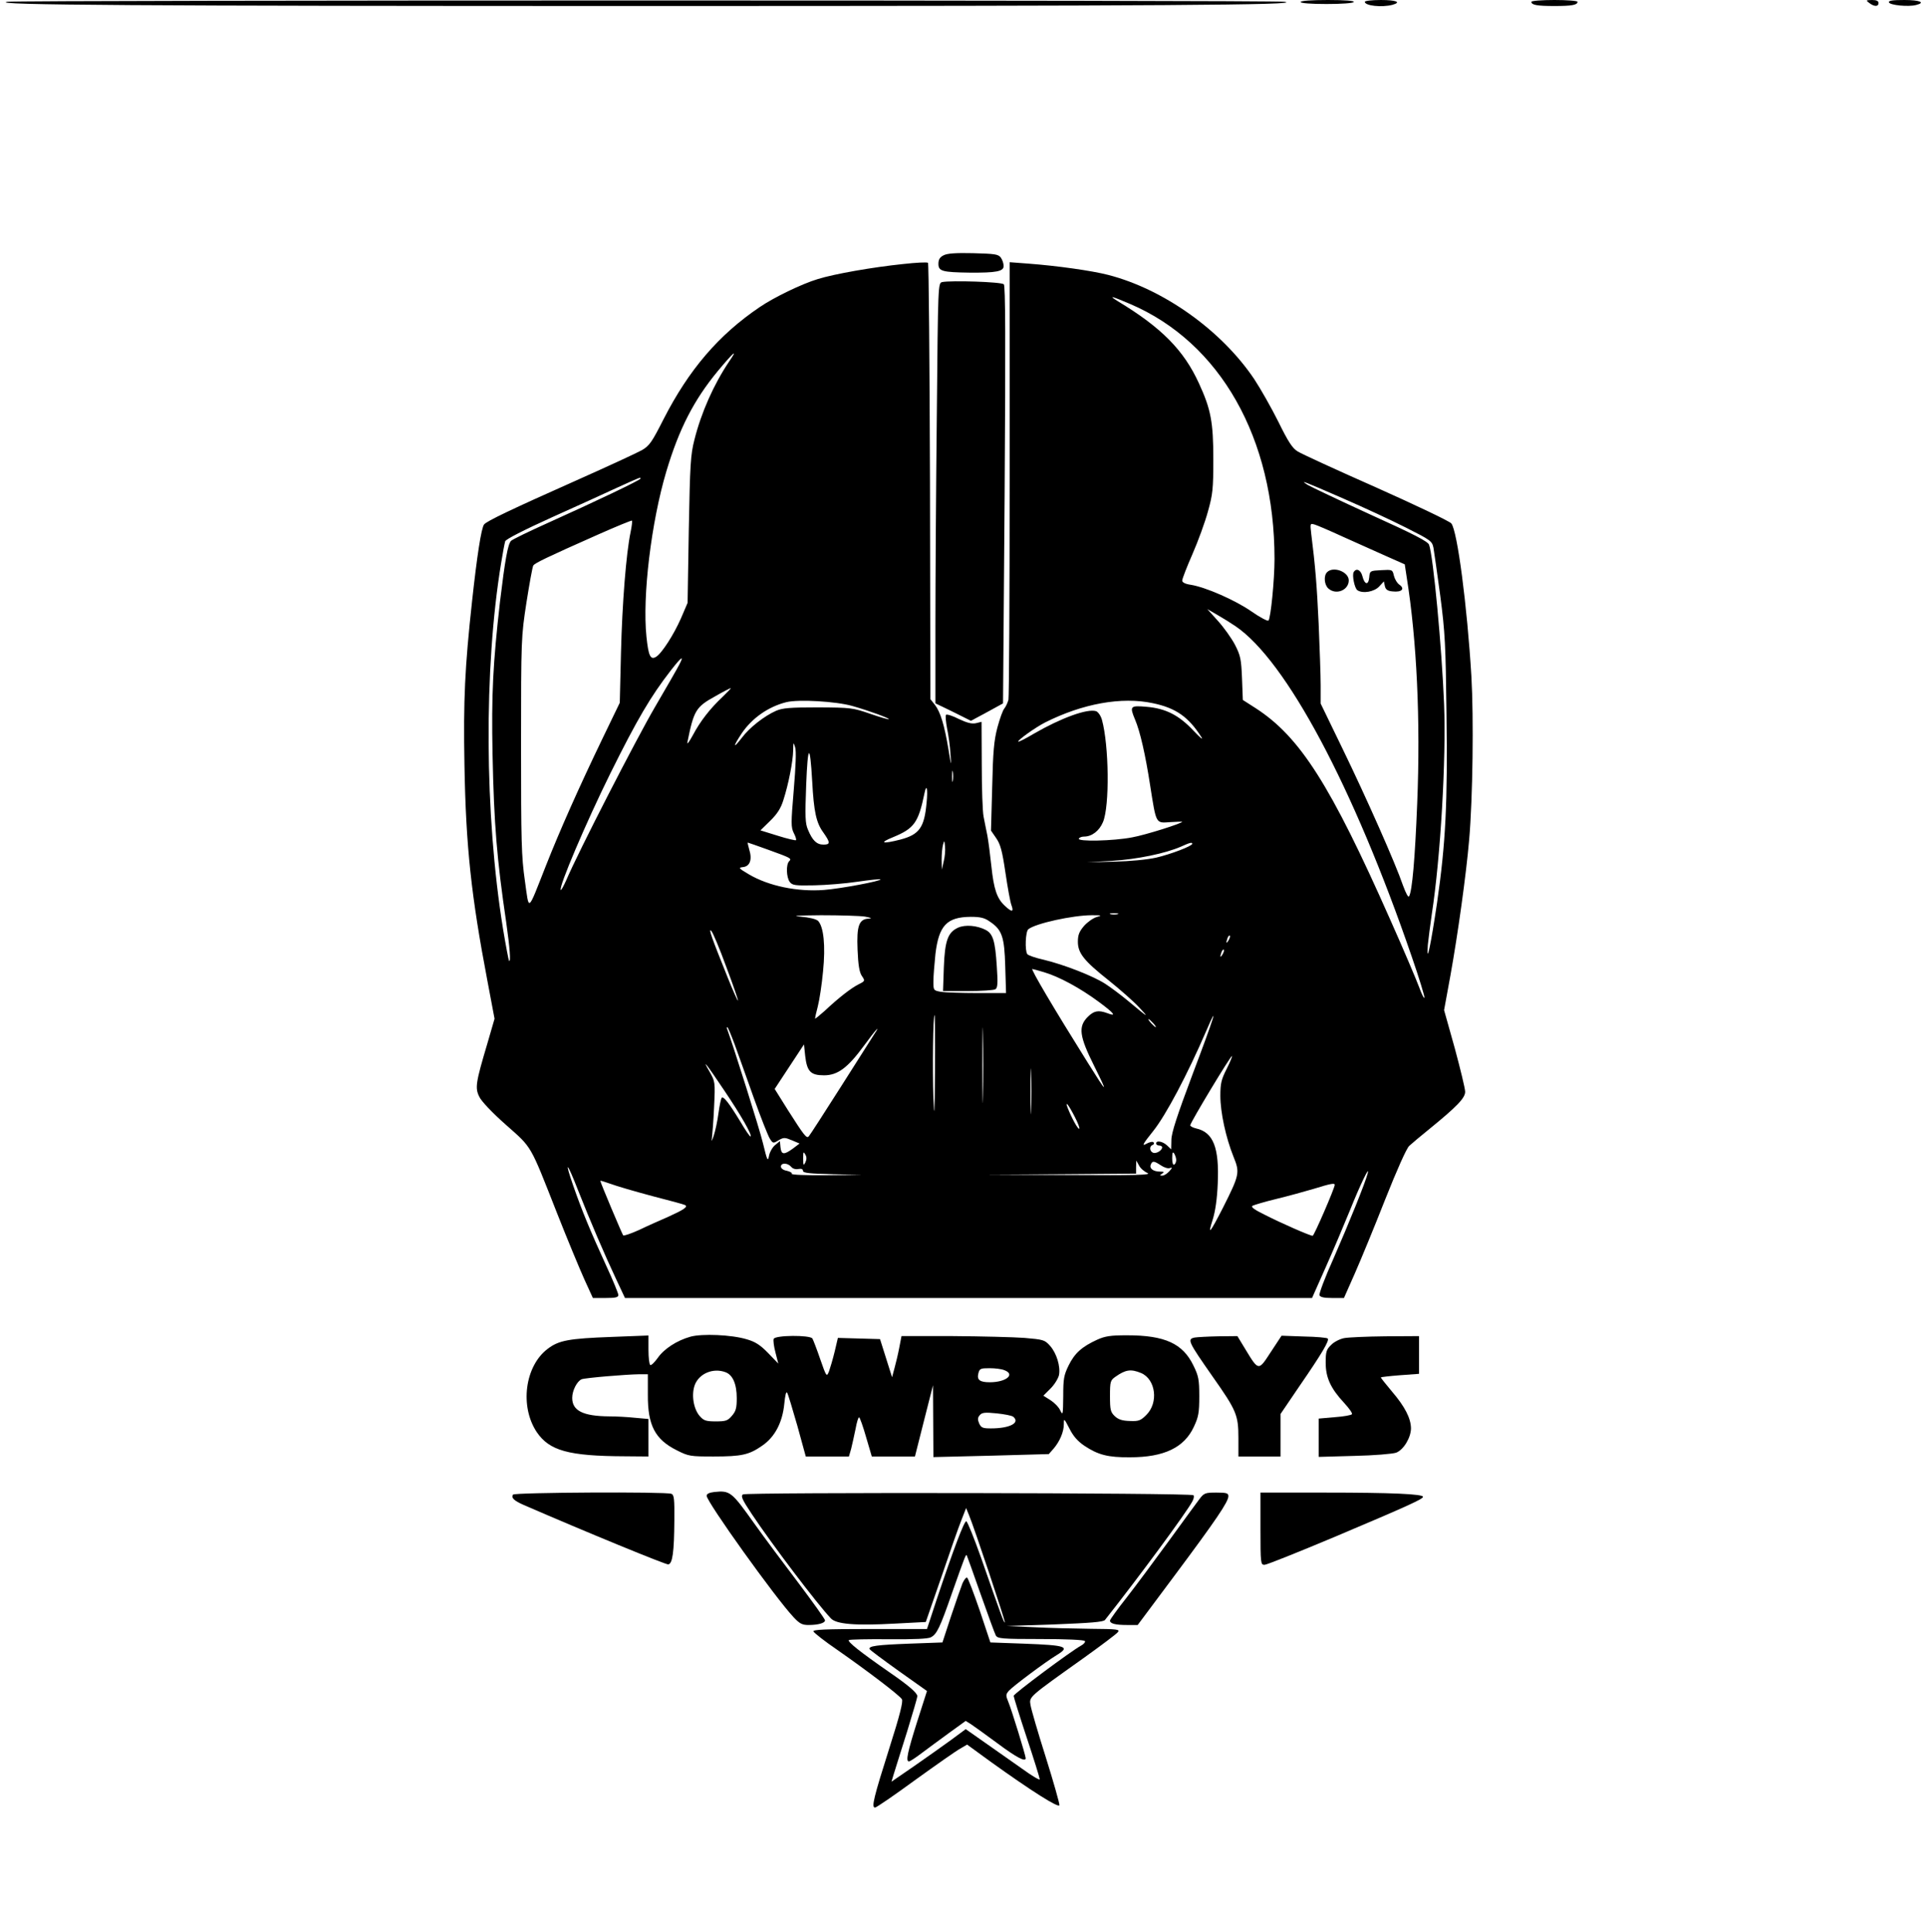 <?xml version="1.0" encoding="UTF-8" standalone="yes"?>
<svg version="1.0" xmlns="http://www.w3.org/2000/svg" width="720pt" height="722pt" viewBox="0 0 960 963" preserveAspectRatio="xMidYMid meet">
  <g transform="translate(0,963) scale(0.1,-0.1)" fill="#000000" stroke="none">
    <path d="M35 9621 c-99 -16 678 -21 3176 -21 2554 0 3292 5 3189 21 -55 9
-6309 9 -6365 0z"/>
    <path d="M6480 9620 c0 -6 50 -10 129 -10 76 0 132 4 136 10 4 6 -42 10 -129
10 -84 0 -136 -4 -136 -10z"/>
    <path d="M6800 9621 c0 -20 85 -29 138 -15 46 13 19 24 -58 24 -44 0 -80 -4
-80 -9z"/>
    <path d="M7630 9621 c0 -16 29 -21 115 -21 86 0 115 5 115 21 0 5 -52 9 -115
9 -63 0 -115 -4 -115 -9z"/>
    <path d="M9314 9615 c25 -19 46 -19 46 0 0 10 -10 15 -32 15 -31 -1 -32 -1
-14 -15z"/>
    <path d="M9412 9618 c5 -14 97 -23 135 -13 49 12 20 25 -58 25 -60 0 -80 -3
-77 -12z"/>
    <path d="M4700 8357 c-18 -9 -25 -21 -25 -42 0 -37 19 -42 155 -44 133 -1 170
6 170 33 0 12 -6 31 -14 42 -13 17 -29 19 -138 22 -87 2 -130 -1 -148 -11z"/>
    <path d="M4500 8314 c-154 -16 -342 -49 -426 -75 -80 -24 -220 -92 -290 -140
-204 -138 -353 -312 -479 -559 -58 -114 -70 -132 -108 -154 -23 -13 -170 -81
-325 -150 -328 -146 -447 -203 -461 -220 -14 -16 -36 -161 -60 -382 -36 -330
-44 -492 -38 -818 7 -405 34 -653 114 -1073 l36 -191 -36 -124 c-58 -195 -62
-221 -40 -265 10 -22 66 -81 133 -140 132 -117 118 -94 254 -439 52 -132 114
-281 137 -332 l42 -92 63 0 c49 0 64 3 64 15 0 7 -27 74 -61 147 -79 173 -119
269 -164 398 -46 133 -31 119 25 -25 59 -150 132 -320 187 -437 l46 -98 1712
0 1712 0 68 153 c37 83 91 211 120 282 52 130 102 233 89 185 -11 -44 -93
-247 -170 -423 -42 -93 -73 -176 -70 -183 4 -10 23 -14 63 -14 l59 0 54 122
c30 68 98 233 151 368 60 151 106 254 120 268 13 12 58 50 99 83 140 114 180
156 180 187 0 16 -24 114 -52 218 l-53 189 32 175 c36 200 78 499 93 675 18
207 23 607 11 815 -21 350 -70 725 -100 761 -9 11 -177 91 -374 179 -197 87
-373 168 -392 180 -26 16 -47 48 -96 148 -35 70 -89 165 -120 212 -163 243
-452 449 -729 520 -82 21 -252 45 -397 56 l-93 7 0 -1077 c0 -592 -3 -1089 -6
-1104 -4 -15 -13 -34 -20 -43 -8 -8 -23 -51 -35 -95 -17 -65 -22 -119 -26
-297 l-6 -217 26 -38 c21 -30 30 -63 46 -172 11 -74 24 -147 30 -162 13 -35 2
-36 -33 -3 -39 36 -55 82 -67 197 -6 57 -15 126 -20 153 -6 28 -14 70 -19 95
-5 25 -9 141 -9 258 l-1 214 -29 -7 c-20 -4 -44 2 -84 21 -31 16 -60 25 -64
21 -4 -4 -1 -34 5 -67 7 -33 15 -90 17 -127 5 -66 4 -66 -10 22 -20 120 -40
186 -67 221 l-23 29 -2 1084 c-2 597 -6 1088 -10 1091 -5 4 -60 1 -123 -6z
m1130 -199 c450 -192 720 -670 720 -1271 0 -105 -19 -295 -30 -307 -4 -5 -43
16 -86 46 -81 56 -227 120 -301 132 -28 4 -43 12 -43 21 0 9 23 68 51 132 28
64 63 160 77 212 24 85 27 113 27 260 0 186 -12 250 -72 380 -75 164 -186 277
-403 408 -50 31 -34 27 60 -13z m-1998 -287 c-76 -113 -139 -254 -173 -390
-19 -74 -22 -121 -28 -448 l-6 -365 -33 -77 c-35 -80 -95 -174 -124 -192 -28
-17 -38 4 -48 100 -21 202 24 572 99 824 64 214 138 357 257 501 80 96 102
114 56 47z m-442 -584 c0 -7 -227 -115 -458 -219 -96 -43 -180 -84 -187 -91
-16 -17 -30 -96 -55 -304 -35 -308 -43 -462 -37 -760 7 -350 22 -525 68 -837
18 -127 24 -201 14 -192 -2 3 -16 75 -30 160 -92 569 -96 1297 -9 1824 8 50
17 97 20 107 3 10 93 56 232 119 125 56 274 124 332 151 115 52 110 50 110 42z
m3505 -100 c99 -43 239 -108 310 -144 123 -62 130 -67 137 -100 3 -19 19 -127
34 -240 24 -184 27 -245 31 -589 6 -442 -4 -643 -47 -941 -31 -210 -54 -320
-46 -210 3 30 12 100 20 155 43 279 72 774 61 1045 -11 277 -54 741 -75 795
-6 16 -77 53 -292 150 -155 71 -296 138 -313 148 -42 27 -24 20 180 -69z
m-3554 -166 c-22 -104 -42 -355 -48 -602 l-6 -249 -85 -176 c-119 -247 -214
-461 -283 -636 -94 -238 -83 -230 -105 -74 -17 119 -19 194 -19 674 0 535 1
542 27 712 15 95 30 178 34 184 7 12 67 41 324 155 90 40 166 71 168 69 2 -2
-1 -28 -7 -57z m3549 -23 c63 -28 159 -71 212 -95 l97 -43 10 -66 c50 -312 69
-713 52 -1127 -11 -276 -25 -434 -40 -461 -4 -9 -15 11 -31 54 -37 109 -182
436 -301 681 l-109 225 0 91 c0 50 -5 188 -10 306 -9 195 -17 290 -37 449 -6
53 -6 53 18 46 13 -4 76 -31 139 -60z m-535 -446 c253 -171 588 -800 879
-1648 37 -107 65 -199 63 -204 -2 -6 -14 18 -27 54 -13 35 -77 186 -143 334
-298 673 -450 912 -671 1055 l-64 41 -4 107 c-4 96 -7 113 -35 168 -18 34 -56
87 -85 119 l-53 59 50 -29 c28 -16 68 -41 90 -56z m-2771 -191 c-9 -18 -64
-114 -122 -213 -94 -161 -384 -726 -442 -863 -13 -29 -25 -51 -27 -48 -12 12
125 334 247 581 134 270 201 384 302 514 53 68 67 77 42 29z m216 -161 c-63
-59 -112 -122 -149 -192 -18 -33 -30 -49 -27 -35 32 159 42 176 138 229 40 23
75 41 78 41 3 0 -15 -19 -40 -43z m646 -46 c85 -24 187 -62 182 -66 -2 -2 -44
10 -93 27 -87 30 -96 31 -260 32 -139 0 -177 -3 -209 -17 -59 -26 -133 -84
-171 -135 -45 -58 -45 -45 0 23 51 75 131 132 222 155 61 15 248 4 329 -19z
m1497 14 c116 -24 179 -69 243 -170 10 -16 -7 -2 -39 32 -73 78 -139 112 -236
120 -80 7 -84 3 -56 -64 25 -58 52 -177 75 -327 31 -196 27 -189 100 -184 33
2 60 3 60 2 0 -8 -183 -66 -250 -78 -93 -18 -275 -22 -265 -6 3 6 15 10 26 10
39 0 76 29 94 72 34 80 30 383 -5 510 -6 21 -19 39 -29 43 -44 14 -175 -34
-310 -112 -40 -24 -76 -42 -78 -40 -6 6 85 71 134 96 187 94 381 129 536 96z
m-1789 -433 c-14 -166 -14 -185 0 -214 9 -17 14 -33 11 -36 -2 -2 -43 7 -90
22 l-87 27 49 48 c35 34 53 63 65 102 26 80 48 194 49 247 1 44 1 45 10 17 6
-19 3 -94 -7 -213z m92 43 c8 -150 20 -206 55 -254 36 -51 36 -61 1 -61 -34 0
-55 21 -77 74 -14 32 -15 65 -9 224 8 204 19 210 30 17z m701 3 c-2 -13 -4 -3
-4 22 0 25 2 35 4 23 2 -13 2 -33 0 -45z m-131 -109 c-11 -124 -36 -159 -131
-184 -90 -23 -108 -17 -36 12 106 44 126 72 157 221 10 49 17 18 10 -49z m85
-294 l-9 -40 -1 50 c0 28 3 61 7 75 6 23 7 22 10 -10 2 -19 -1 -53 -7 -75z
m-876 60 c116 -42 120 -44 106 -58 -16 -16 -14 -80 3 -103 13 -17 26 -19 122
-17 58 1 156 9 216 18 61 9 112 14 114 12 8 -8 -200 -47 -281 -53 -132 -10
-275 19 -375 78 -52 31 -53 33 -28 36 34 4 46 38 30 88 -5 19 -9 34 -7 34 2 0
47 -16 100 -35z m2115 29 c0 -11 -107 -52 -180 -69 -45 -10 -128 -18 -210 -20
l-135 -3 125 7 c127 8 266 37 344 71 44 20 56 23 56 14z m-372 -351 c-10 -2
-26 -2 -35 0 -10 3 -2 5 17 5 19 0 27 -2 18 -5z m-1258 -12 c31 -6 36 -9 18
-10 -49 -2 -61 -36 -56 -155 3 -75 9 -112 21 -130 17 -25 17 -26 -15 -42 -38
-19 -101 -68 -170 -133 -27 -24 -48 -41 -48 -38 0 3 6 31 14 61 8 31 20 109
26 174 13 129 3 223 -25 252 -10 9 -43 17 -88 21 -48 4 -13 6 103 7 96 0 195
-3 220 -7z m1154 -2 c-18 -5 -46 -25 -63 -44 -24 -28 -31 -45 -31 -79 0 -57
30 -95 155 -194 55 -44 123 -104 150 -133 53 -57 48 -54 -55 32 -36 30 -87 68
-115 86 -61 39 -205 95 -305 119 -41 9 -78 22 -82 28 -13 18 -9 113 5 124 35
29 222 70 317 70 49 0 52 -1 24 -9z m-534 -22 c62 -41 74 -76 78 -224 l4 -133
-143 0 c-79 0 -161 3 -181 6 -38 7 -38 7 -38 53 0 25 5 86 10 135 17 143 57
185 176 186 47 0 69 -5 94 -23z m-1312 -227 c34 -90 60 -166 58 -168 -2 -1
-25 50 -51 115 -80 199 -98 249 -82 233 8 -8 42 -89 75 -180z m2503 133 c-12
-20 -14 -14 -5 12 4 9 9 14 11 11 3 -2 0 -13 -6 -23z m-30 -70 c-12 -20 -14
-14 -5 12 4 9 9 14 11 11 3 -2 0 -13 -6 -23z m-890 -89 c75 -22 180 -79 272
-147 80 -59 92 -76 43 -57 -44 16 -66 12 -97 -19 -48 -48 -42 -96 32 -244 72
-145 67 -142 -33 18 -169 270 -284 465 -275 465 2 0 28 -7 58 -16z m-304 -616
c-1 -84 -3 -16 -3 152 0 168 2 236 3 153 2 -84 2 -222 0 -305z m-239 125 c-2
-221 -3 -249 -8 -138 -5 148 -2 415 6 415 2 0 3 -125 2 -277z m1285 -14 c-78
-208 -107 -296 -107 -331 l-1 -47 -21 20 c-22 20 -54 26 -54 9 0 -5 7 -10 15
-10 8 0 15 -4 15 -9 0 -15 -29 -33 -45 -27 -18 7 -20 33 -2 39 6 2 8 8 4 13
-5 5 -21 1 -37 -8 -23 -13 -16 0 36 65 63 79 170 281 264 499 65 151 39 67
-67 -213z m-198 251 c10 -11 16 -20 13 -20 -3 0 -13 9 -23 20 -10 11 -16 20
-13 20 3 0 13 -9 23 -20z m-2085 -107 c18 -49 60 -168 95 -266 35 -98 71 -189
80 -203 15 -24 17 -24 43 -8 26 15 31 15 67 0 l38 -16 -33 -25 c-45 -33 -58
-31 -62 6 l-3 31 -23 -19 c-13 -10 -27 -34 -31 -53 -6 -32 -9 -27 -30 60 -17
72 -146 480 -178 568 -3 6 -3 12 0 12 3 0 19 -39 37 -87z m694 50 c-10 -16
-85 -134 -167 -263 -82 -129 -153 -239 -158 -244 -11 -12 -21 0 -105 132 l-65
104 73 111 73 111 6 -57 c9 -78 27 -97 94 -97 68 0 118 37 200 149 57 78 87
111 49 54z m783 -375 c-1 -51 -3 -10 -3 92 0 102 2 143 3 93 2 -51 2 -135 0
-185z m974 203 c-26 -51 -31 -72 -31 -133 0 -82 27 -208 66 -305 32 -78 29
-90 -53 -253 -65 -127 -78 -143 -51 -59 13 42 22 104 25 180 8 178 -22 255
-107 274 -17 4 -30 11 -30 16 0 13 203 350 208 345 2 -2 -10 -31 -27 -65z
m-2503 -107 c83 -123 139 -221 131 -229 -3 -2 -26 31 -51 74 -56 92 -84 128
-93 119 -3 -3 -11 -38 -16 -76 -5 -39 -16 -90 -24 -114 -9 -26 -13 -31 -9 -13
2 17 8 87 11 157 6 125 5 127 -22 175 -43 74 -16 40 73 -93z m1747 -132 c15
-29 25 -55 22 -58 -6 -6 -39 55 -58 104 -15 40 5 15 36 -46z m-1343 -226 c-9
-18 -11 -16 -11 19 0 33 1 37 10 21 8 -12 8 -25 1 -40z m1848 12 c0 -9 -4 -20
-10 -23 -6 -4 -10 9 -10 32 0 28 3 34 10 23 5 -8 10 -23 10 -32z m-143 -65
c22 -10 -56 -12 -392 -10 l-420 2 378 2 377 3 0 33 1 32 14 -25 c7 -14 26 -30
42 -37z m67 38 c16 -11 36 -17 45 -13 13 4 12 1 -3 -16 -11 -12 -26 -22 -35
-22 -14 0 -14 2 -1 10 12 8 10 10 -10 10 -34 0 -54 15 -47 34 8 21 16 20 51
-3z m-1843 -7 c7 -9 22 -14 36 -11 15 3 23 -1 23 -9 0 -11 33 -14 148 -17
l147 -3 -178 -2 c-100 -1 -176 2 -173 7 3 5 -8 11 -24 15 -18 3 -30 12 -30 21
0 20 34 19 51 -1z m-692 -146 c86 -22 160 -42 164 -45 14 -9 -7 -23 -84 -58
-41 -18 -107 -47 -146 -66 -40 -18 -75 -30 -79 -27 -5 6 -114 264 -114 272 0
2 23 -5 51 -15 29 -11 122 -38 208 -61z m3401 56 c0 -16 -103 -254 -110 -254
-13 0 -157 63 -239 105 -53 26 -71 39 -60 45 8 4 61 20 119 34 58 14 141 37
185 50 84 26 105 30 105 20z"/>
    <path d="M6612 6778 c-18 -18 -14 -63 6 -81 38 -35 102 -9 102 40 0 43 -77 72
-108 41z"/>
    <path d="M6745 6779 c-10 -14 4 -82 18 -91 27 -18 83 -8 108 18 l24 26 5 -24
c4 -17 14 -24 39 -26 45 -5 62 13 34 33 -12 8 -24 29 -28 45 -7 31 -8 31 -63
28 -56 -3 -57 -3 -60 -36 -4 -41 -23 -37 -34 6 -8 31 -30 42 -43 21z"/>
    <path d="M4773 5006 c-51 -23 -66 -65 -71 -198 l-4 -118 123 0 c68 0 130 4
138 9 11 7 13 29 7 113 -8 128 -19 164 -56 183 -43 22 -101 27 -137 11z"/>
    <path d="M4694 8224 c-21 -5 -21 -7 -27 -666 -4 -364 -7 -835 -7 -1048 l0
-386 89 -43 88 -44 80 43 80 44 8 1039 c5 782 4 1042 -4 1050 -12 12 -262 20
-307 11z"/>
    <path d="M3439 2967 c-68 -19 -132 -61 -163 -106 -16 -22 -32 -38 -37 -35 -5
3 -9 37 -9 76 l0 71 -182 -7 c-216 -8 -265 -17 -321 -60 -113 -86 -139 -286
-54 -414 63 -93 158 -120 440 -121 l117 -1 0 94 0 93 -67 6 c-38 4 -95 7 -128
7 -131 1 -185 28 -185 92 0 37 24 83 47 93 19 7 219 24 289 25 l41 0 0 -102
c-1 -153 36 -223 144 -277 59 -30 68 -31 183 -31 140 0 177 8 243 54 63 43
101 116 110 209 4 41 9 63 14 55 5 -7 27 -82 51 -165 l42 -153 108 0 107 0 11
38 c5 20 15 65 22 99 6 34 14 60 18 58 4 -2 20 -47 35 -100 l28 -95 107 0 108
0 45 178 45 177 1 -179 1 -179 288 7 287 8 23 26 c32 37 52 85 52 123 0 31 1
30 28 -22 19 -38 41 -63 75 -86 68 -45 117 -58 227 -57 169 0 270 48 318 152
23 49 27 70 27 152 0 84 -4 102 -29 153 -53 110 -142 151 -331 151 -82 0 -109
-4 -149 -22 -76 -35 -112 -67 -142 -128 -24 -49 -27 -67 -27 -154 -1 -93 -2
-97 -15 -70 -8 17 -30 39 -49 51 l-35 22 36 36 c20 20 38 50 42 67 8 43 -12
109 -45 146 -26 29 -33 31 -127 39 -54 4 -215 8 -356 9 l-257 0 -11 -57 c-6
-32 -17 -78 -24 -103 l-12 -45 -30 95 -30 95 -105 3 -105 3 -16 -68 c-9 -37
-22 -81 -28 -98 -12 -30 -13 -29 -44 60 -17 50 -35 96 -39 103 -12 18 -186 17
-193 -2 -3 -7 1 -38 9 -68 l14 -55 -51 53 c-39 40 -64 56 -106 68 -76 23 -223
29 -281 13z m1565 -167 c56 -21 8 -60 -73 -60 -50 0 -65 12 -57 44 6 24 11 26
56 26 27 0 60 -4 74 -10z m-1390 -10 c36 -13 56 -59 56 -129 0 -49 -4 -65 -24
-88 -21 -25 -31 -28 -81 -28 -49 0 -60 4 -80 27 -31 36 -42 107 -24 155 22 57
92 86 153 63z m2071 -4 c73 -31 88 -148 26 -209 -28 -28 -38 -32 -82 -30 -37
1 -57 7 -75 24 -21 20 -24 31 -24 100 0 73 2 79 28 97 50 35 76 39 127 18z
m-637 -218 c36 -30 -17 -58 -111 -58 -41 0 -49 3 -59 25 -8 19 -8 28 3 41 11
13 25 15 84 9 38 -4 76 -11 83 -17z"/>
    <path d="M5953 2963 c-40 -8 -34 -19 88 -194 119 -169 129 -192 129 -306 l0
-93 105 0 105 0 0 106 0 106 93 137 c113 164 152 230 142 239 -3 4 -57 9 -118
10 l-112 4 -54 -82 c-61 -94 -60 -95 -126 14 l-40 66 -95 -1 c-52 -1 -105 -4
-117 -6z"/>
    <path d="M6697 2960 c-21 -4 -51 -19 -65 -34 -24 -23 -27 -35 -27 -89 0 -74
25 -128 92 -200 24 -26 42 -51 39 -56 -3 -5 -42 -12 -86 -15 l-80 -7 0 -96 0
-95 178 5 c97 2 191 10 208 16 37 14 74 75 74 122 -1 50 -30 107 -94 182 -31
37 -56 68 -56 71 0 2 43 7 95 11 l95 7 0 94 0 94 -167 -1 c-93 -1 -185 -5
-206 -9z"/>
    <path d="M3558 2193 c-25 -3 -38 -9 -38 -19 0 -30 344 -511 434 -606 29 -31
42 -38 73 -38 50 0 83 10 83 23 0 6 -60 90 -133 187 -73 96 -172 229 -219 295
-114 160 -121 166 -200 158z"/>
    <path d="M2555 2180 c-10 -16 4 -30 54 -52 311 -135 708 -298 720 -296 21 4
29 62 30 219 1 107 -1 128 -15 133 -28 11 -782 7 -789 -4z"/>
    <path d="M3701 2181 c-12 -8 -4 -26 44 -98 102 -153 323 -445 394 -520 27 -29
121 -37 320 -26 l153 8 78 225 c42 124 87 252 100 284 l23 59 14 -34 c25 -59
183 -532 179 -536 -4 -4 -18 34 -118 321 -35 99 -68 181 -74 183 -10 3 -63
-137 -149 -394 l-47 -143 -285 0 c-223 0 -284 -3 -281 -12 3 -7 56 -49 119
-92 145 -101 310 -226 322 -246 7 -11 -11 -82 -62 -242 -78 -246 -91 -298 -72
-298 7 0 97 62 201 138 104 75 205 146 224 156 l34 20 118 -86 c202 -145 339
-232 342 -216 1 8 -29 115 -68 239 -39 123 -73 240 -76 260 -7 42 -11 38 267
236 85 61 161 118 168 127 12 14 -1 16 -135 17 -82 1 -210 4 -284 8 l-135 6
240 8 c177 7 242 12 250 22 166 210 406 535 436 592 7 13 9 26 5 30 -11 12
-2228 15 -2245 4z m1184 -496 c37 -105 71 -198 76 -207 9 -16 30 -18 224 -18
125 0 216 -4 220 -10 3 -5 -5 -15 -18 -22 -53 -29 -337 -241 -337 -251 0 -6
29 -99 65 -208 36 -108 65 -202 65 -208 0 -6 -39 17 -87 52 -49 34 -132 93
-185 130 l-97 68 -73 -54 c-40 -29 -123 -88 -185 -131 l-112 -77 13 43 c7 24
37 117 65 207 28 91 51 170 51 176 0 16 -44 54 -140 120 -144 100 -211 153
-201 160 6 3 95 5 199 4 127 -1 196 2 210 10 29 16 44 45 106 224 63 178 67
189 72 185 1 -2 33 -89 69 -193z"/>
    <path d="M4795 1738 c-7 -18 -33 -92 -57 -164 l-43 -131 -165 -6 c-162 -6
-204 -12 -198 -27 2 -5 67 -53 145 -109 l141 -100 -49 -153 c-47 -149 -58
-198 -41 -198 5 0 33 18 63 41 30 22 91 68 137 101 l83 60 27 -17 c15 -10 75
-53 133 -96 94 -70 139 -93 139 -73 0 13 -71 244 -86 279 -14 34 -14 39 3 58
21 23 180 142 236 176 71 43 51 50 -163 58 l-166 6 -53 159 c-30 87 -58 161
-63 164 -4 3 -15 -10 -23 -28z"/>
    <path d="M5976 2158 c-14 -18 -82 -112 -152 -208 -70 -96 -164 -223 -210 -282
-46 -58 -84 -111 -84 -116 0 -15 27 -22 85 -22 l53 0 185 248 c205 275 267
366 267 394 0 15 -8 18 -60 18 -55 0 -61 -2 -84 -32z"/>
    <path d="M6280 2010 c0 -173 1 -180 20 -180 11 0 168 63 349 139 369 156 441
189 441 200 0 14 -158 21 -487 21 l-323 0 0 -180z"/>
  </g>
</svg>